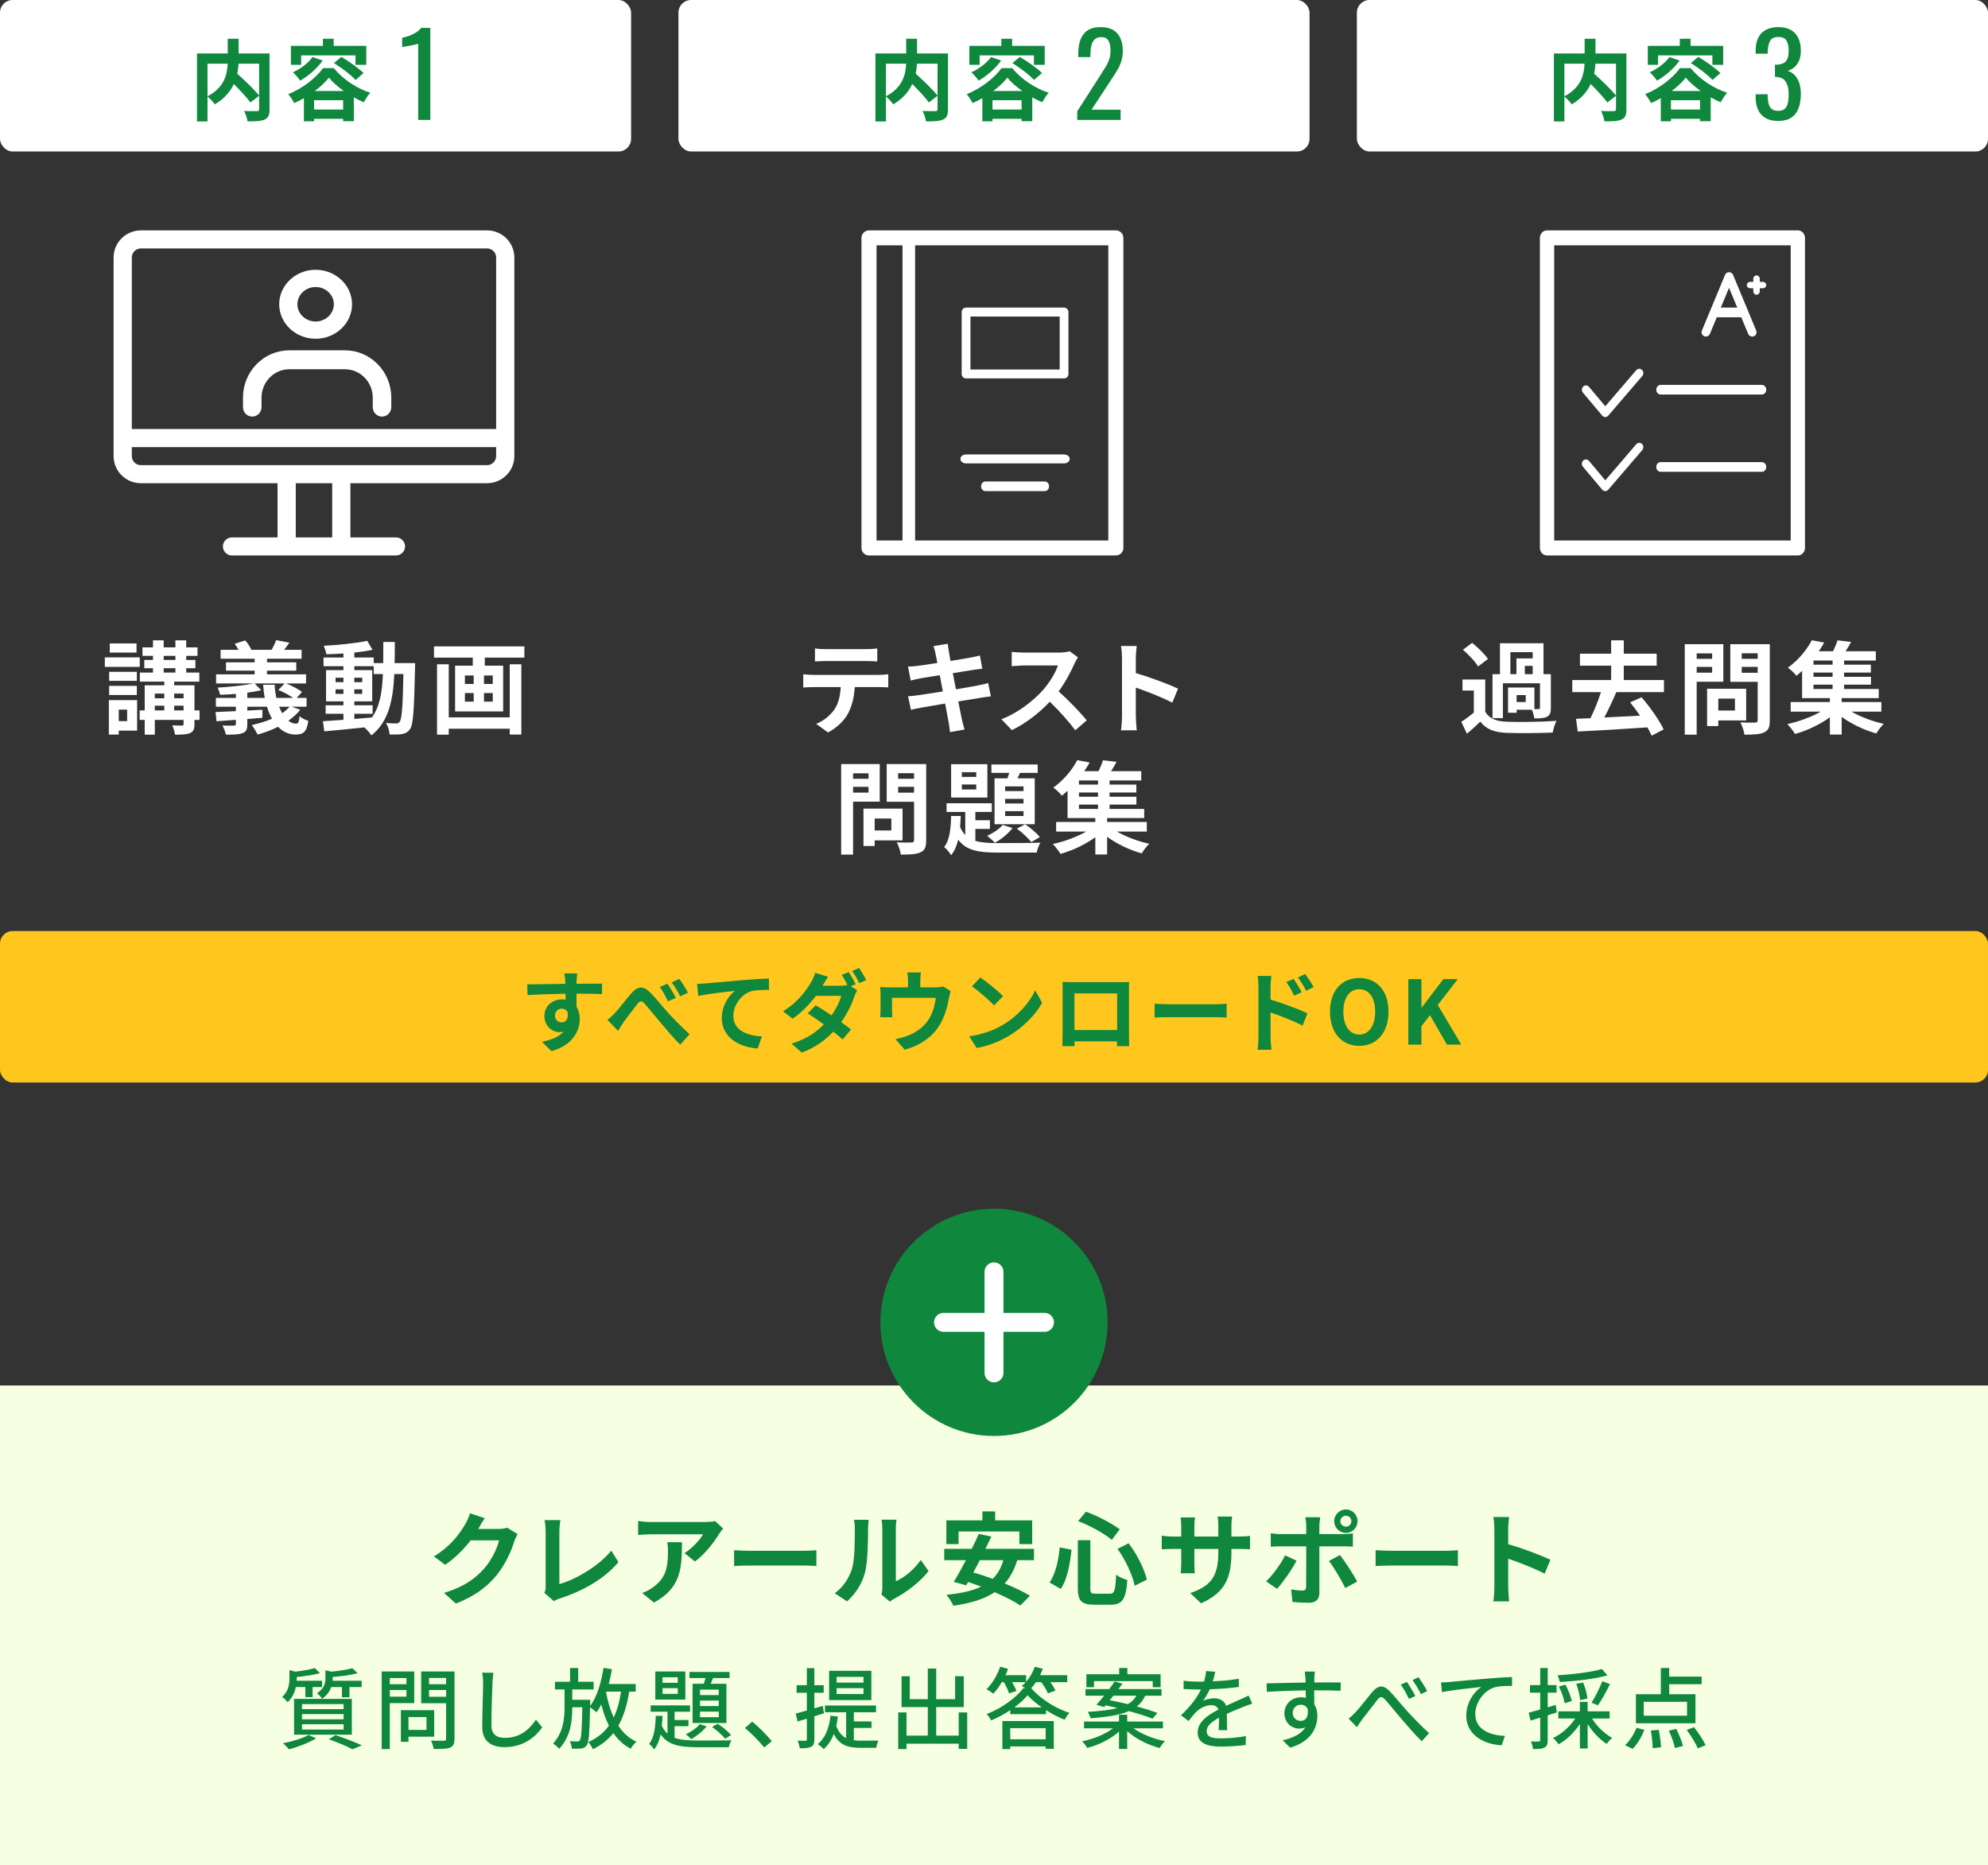 <svg width="630" height="591" viewBox="0 0 630 591" fill="none" xmlns="http://www.w3.org/2000/svg">
<rect x="0" y="0" width="630" height="591" fill="#333333" stroke="none"/>
<rect y="439" width="630" height="152" fill="#F7FFE3"/>
<path d="M153.598 481.04C152.862 482.16 152.03 483.6 151.646 484.304C151.614 484.368 151.582 484.4 151.55 484.464H157.982C158.974 484.464 160.03 484.304 160.766 484.08L164.03 486.096C163.678 486.704 163.23 487.6 162.974 488.4C162.11 491.248 160.286 495.504 157.406 499.088C154.366 502.8 150.494 505.744 144.478 508.112L140.702 504.72C147.262 502.768 150.814 499.984 153.598 496.816C155.774 494.32 157.63 490.48 158.142 488.08H149.15C147.006 490.864 144.222 493.68 141.086 495.824L137.502 493.168C143.102 489.744 145.886 485.616 147.486 482.864C147.966 482.064 148.638 480.592 148.926 479.504L153.598 481.04ZM172.5 504.72C172.884 503.92 172.916 503.376 172.916 502.64V485.296C172.916 484.08 172.756 482.576 172.564 481.648H177.588C177.396 482.896 177.268 484.048 177.268 485.296V501.936C182.484 500.432 189.62 496.336 193.716 491.344L195.988 494.96C191.604 500.208 184.98 504.016 177.428 506.48C176.98 506.64 176.276 506.864 175.54 507.344L172.5 504.72ZM229.161 484.336C228.809 484.752 228.201 485.52 227.913 486C226.409 488.496 223.369 492.528 220.233 494.768L216.905 492.112C219.465 490.544 221.961 487.728 222.793 486.16H206.121C204.777 486.16 203.721 486.256 202.217 486.384V481.936C203.433 482.128 204.777 482.256 206.121 482.256H223.369C224.265 482.256 226.025 482.16 226.633 481.968L229.161 484.336ZM216.105 488.656C216.105 496.592 215.945 503.12 207.241 507.792L203.497 504.752C204.521 504.4 205.673 503.856 206.857 502.992C210.921 500.176 211.689 496.784 211.689 491.536C211.689 490.544 211.625 489.68 211.465 488.656H216.105ZM232.636 491.184C233.788 491.28 236.124 491.376 237.788 491.376H254.972C256.476 491.376 257.884 491.248 258.716 491.184V496.208C257.948 496.176 256.316 496.048 254.972 496.048H237.788C235.964 496.048 233.82 496.112 232.636 496.208V491.184ZM279.348 505.296C279.476 504.688 279.604 503.792 279.604 502.928V484.272C279.604 482.832 279.38 481.616 279.348 481.52H284.116C284.084 481.616 283.892 482.864 283.892 484.304V501.04C286.484 499.92 289.652 497.392 291.796 494.288L294.26 497.808C291.604 501.264 286.996 504.72 283.412 506.544C282.708 506.928 282.324 507.248 282.036 507.504L279.348 505.296ZM264.532 504.816C267.348 502.832 269.076 499.888 269.972 497.168C270.868 494.416 270.9 488.368 270.9 484.496C270.9 483.216 270.804 482.352 270.612 481.552H275.316C275.284 481.712 275.092 483.12 275.092 484.464C275.092 488.24 274.996 494.992 274.132 498.224C273.172 501.84 271.156 504.976 268.436 507.408L264.532 504.816ZM303.774 485.264V489.264H299.902V481.744H311.326V478.896H315.358V481.744H327.102V489.264H323.038V485.264H303.774ZM317.95 494.352H310.494C309.822 495.696 309.118 497.008 308.446 498.256C310.398 498.8 312.478 499.504 314.59 500.272C316.158 498.736 317.278 496.816 317.95 494.352ZM327.678 494.352H322.366C321.438 497.392 320.126 499.792 318.398 501.744C321.502 503.024 324.382 504.368 326.398 505.616L323.358 508.72C321.406 507.408 318.462 505.904 315.23 504.496C311.838 506.768 307.486 508.016 302.11 508.784C301.758 507.888 300.67 506.16 299.934 505.328C304.414 504.88 308.062 504.112 310.942 502.736C309.534 502.224 308.158 501.712 306.814 501.264L306.206 502.32L302.238 501.232C303.39 499.376 304.734 496.944 306.11 494.352H299.23V490.768H307.934C308.766 489.136 309.534 487.504 310.174 486.032L314.174 486.864C313.597 488.112 312.958 489.424 312.286 490.768H327.678V494.352ZM354.141 490.768L357.661 489.008C360.381 492.528 362.653 497.2 363.453 500.528L359.581 502.448C358.941 499.184 356.701 494.288 354.141 490.768ZM335.837 490.288L339.581 491.056C339.101 495.44 338.269 500.336 336.157 503.472L332.605 501.424C334.493 498.672 335.421 494.544 335.837 490.288ZM341.661 481.968L344.125 478.992C347.901 480.336 352.317 482.704 354.845 484.56L352.349 487.92C349.885 485.872 345.437 483.408 341.661 481.968ZM341.565 488.016H345.533V503.216C345.533 504.752 345.757 504.976 347.261 504.976H351.645C353.213 504.976 353.469 503.984 353.693 498.96C354.589 499.664 356.189 500.336 357.245 500.624C356.829 506.576 355.805 508.464 351.965 508.464H346.749C342.685 508.464 341.565 507.216 341.565 503.216V488.016ZM390.243 491.856C390.243 499.792 388.323 504.624 380.611 508.016L377.187 504.784C383.363 502.64 386.083 499.888 386.083 492.016V490.8H378.499V495.152C378.499 496.56 378.595 497.872 378.627 498.512H374.147C374.243 497.872 374.339 496.592 374.339 495.152V490.8H371.619C370.019 490.8 368.867 490.864 368.163 490.928V486.576C368.707 486.672 370.019 486.864 371.619 486.864H374.339V483.696C374.339 482.768 374.243 481.776 374.147 480.816H378.691C378.595 481.424 378.499 482.448 378.499 483.696V486.864H386.083V483.504C386.083 482.224 385.987 481.168 385.891 480.528H390.467C390.371 481.168 390.243 482.224 390.243 483.504V486.864H392.611C394.307 486.864 395.267 486.8 396.131 486.64V490.896C395.427 490.832 394.307 490.8 392.611 490.8H390.243V491.856ZM424.761 482C424.761 482.96 425.561 483.728 426.521 483.728C427.481 483.728 428.249 482.96 428.249 482C428.249 481.04 427.481 480.272 426.521 480.272C425.561 480.272 424.761 481.04 424.761 482ZM422.809 482C422.809 479.952 424.473 478.288 426.521 478.288C428.569 478.288 430.201 479.952 430.201 482C430.201 484.048 428.569 485.712 426.521 485.712C424.473 485.712 422.809 484.048 422.809 482ZM418.393 480.752C418.329 481.2 418.105 482.736 418.105 483.536V486.096H425.561C426.457 486.096 427.865 486 428.729 485.872V490.064C427.705 490 426.457 489.968 425.593 489.968H418.105V504.848C418.105 506.704 417.049 507.856 414.777 507.856C413.049 507.856 411.193 507.76 409.561 507.568L409.177 503.6C410.553 503.856 411.961 503.984 412.729 503.984C413.561 503.984 413.881 503.664 413.913 502.832C413.945 501.648 413.945 491.504 413.945 490V489.968H405.817C404.857 489.968 403.609 490 402.713 490.096V485.84C403.673 485.968 404.793 486.096 405.817 486.096H413.945V483.536C413.945 482.704 413.785 481.296 413.657 480.752H418.393ZM410.873 494.512C409.401 497.36 406.457 501.552 404.697 503.44L401.241 501.072C403.385 499.024 405.945 495.504 407.257 492.816L410.873 494.512ZM424.633 492.72C426.265 494.768 428.825 498.8 430.105 501.136L426.329 503.184C424.953 500.432 422.681 496.56 421.145 494.608L424.633 492.72ZM435.934 491.184C437.086 491.28 439.422 491.376 441.086 491.376H458.27C459.774 491.376 461.182 491.248 462.014 491.184V496.208C461.246 496.176 459.614 496.048 458.27 496.048H441.086C439.262 496.048 437.118 496.112 435.934 496.208V491.184ZM473.567 502.928V484.528C473.567 483.408 473.471 481.808 473.247 480.688H478.239C478.111 481.808 477.951 483.216 477.951 484.528V489.264C482.239 490.512 488.383 492.784 491.327 494.224L489.503 498.64C486.207 496.912 481.407 495.056 477.951 493.872V502.928C477.951 503.856 478.111 506.096 478.239 507.408H473.247C473.439 506.128 473.567 504.208 473.567 502.928Z" fill="#0F873C"/>
<path d="M108.361 534.556H104.973C104.525 535.872 103.629 537.216 102.033 538.28C101.753 537.72 100.969 536.88 100.437 536.516C102.733 535.06 103.125 533.296 103.125 531.756V529.236L105.001 529.684C107.465 529.432 110.069 529.04 111.665 528.592L113.345 530.16C111.161 530.748 108.137 531.168 105.421 531.364V531.868C105.421 532.092 105.421 532.316 105.393 532.568H114.605V534.556H110.741V537.804H108.361V534.556ZM95.705 546.344V548.024H108.893V546.344H95.705ZM95.705 543.124V544.776H108.893V543.124H95.705ZM95.705 539.96V541.556H108.893V539.96H95.705ZM93.185 549.648V538.308H111.497V549.648H93.185ZM96.769 534.556H93.745C93.409 536.208 92.653 537.972 91.141 539.372C90.777 538.84 89.965 538.056 89.405 537.72C91.421 535.9 91.729 533.66 91.729 531.868V529.18L93.549 529.684C95.845 529.404 98.309 529.012 99.765 528.536L101.417 530.132C99.373 530.72 96.573 531.14 94.025 531.364V531.952C94.025 532.148 94.025 532.344 93.997 532.568H102.061V534.556H99.065V537.748H96.769V534.556ZM97.805 549.732L100.185 550.824C97.917 552.196 94.417 553.54 91.617 554.296C91.169 553.792 90.245 552.812 89.657 552.364C92.541 551.804 95.873 550.824 97.805 549.732ZM104.189 551.104L106.317 549.788C109.313 550.796 112.673 552.084 114.689 553.036L111.693 554.268C110.041 553.372 107.101 552.112 104.189 551.104ZM128.801 531.7H123.537V533.66H128.801V531.7ZM123.537 537.608H128.801V535.508H123.537V537.608ZM131.265 539.652H123.537V554.212H120.961V529.628H131.265V539.652ZM135.157 544.076H129.445V548.136H135.157V544.076ZM137.593 550.292H129.445V551.916H127.037V541.892H137.593V550.292ZM135.969 537.636H141.373V535.508H135.969V537.636ZM141.373 531.672H135.969V533.66H141.373V531.672ZM144.033 529.628V550.908C144.033 552.476 143.669 553.288 142.661 553.736C141.625 554.156 139.973 554.184 137.453 554.184C137.369 553.456 136.949 552.252 136.557 551.524C138.321 551.608 140.141 551.58 140.701 551.58C141.233 551.552 141.373 551.384 141.373 550.88V539.68H133.477V529.628H144.033ZM156.377 530.02C156.209 531.056 156.097 532.232 156.069 533.24C155.929 536.348 155.733 542.816 155.733 546.68C155.733 549.648 157.553 550.656 159.989 550.656C164.889 550.656 167.829 547.884 169.845 544.888L171.833 547.324C169.985 549.984 166.205 553.596 159.933 553.596C155.677 553.596 152.821 551.776 152.821 547.128C152.821 543.152 153.101 535.928 153.101 533.24C153.101 532.064 152.989 530.916 152.793 529.992L156.377 530.02ZM192.185 536.012L192.073 536.348C192.633 539.204 193.417 541.864 194.481 544.188C195.601 541.892 196.329 539.176 196.805 536.012H192.185ZM201.453 536.012H199.409C198.709 540.324 197.617 543.88 195.965 546.792C197.421 549.032 199.297 550.768 201.677 551.86C201.089 552.392 200.249 553.4 199.885 554.1C197.617 552.924 195.825 551.244 194.369 549.144C192.717 551.244 190.589 552.924 187.901 554.268C187.677 553.708 186.921 552.504 186.445 551.972C189.273 550.712 191.373 549.004 192.969 546.792C191.961 544.804 191.177 542.536 190.533 540.072C190.085 540.996 189.581 541.836 189.049 542.564C188.629 542.172 187.649 541.416 187.005 540.968C186.809 549.088 186.641 552.084 185.969 552.98C185.493 553.68 184.989 553.904 184.205 554.016C183.533 554.128 182.385 554.128 181.209 554.072C181.153 553.372 180.929 552.364 180.537 551.72C181.573 551.776 182.497 551.804 182.945 551.804C183.337 551.804 183.561 551.72 183.757 551.412C184.205 550.824 184.401 548.22 184.541 540.968H181.349C181.349 545.532 180.817 550.236 177.205 554.128C176.757 553.596 175.917 552.868 175.273 552.448C178.493 548.892 178.913 544.664 178.913 540.912V535.312H175.861V532.876H180.649V528.536H183.225V532.876H188.125V535.312H181.349V538.588H187.061C187.061 538.588 187.061 539.372 187.033 539.708L187.005 540.576C189.189 537.664 190.533 533.156 191.261 528.48L193.921 528.9C193.641 530.524 193.305 532.092 192.913 533.604H201.453V536.012ZM227.773 537.104V535.368H221.837V537.104H227.773ZM227.773 540.576V538.84H221.837V540.576H227.773ZM227.773 544.104V542.34H221.837V544.104H227.773ZM219.485 533.52H223.041C223.237 532.932 223.405 532.316 223.573 531.7H218.505V529.768H231.217V531.7H225.981C225.729 532.316 225.477 532.96 225.225 533.52H230.209V545.952H219.485V533.52ZM225.645 547.184L227.465 546.204C229.005 547.184 230.769 548.696 231.693 549.76L229.817 550.936C228.921 549.816 227.129 548.22 225.645 547.184ZM221.781 546.316L223.937 546.988C222.733 548.528 220.773 550.124 219.037 551.076C218.645 550.656 217.833 549.844 217.329 549.508C219.037 548.724 220.773 547.548 221.781 546.316ZM214.781 533.212V531.448H209.965V533.212H214.781ZM214.781 536.712V534.92H209.965V536.712H214.781ZM217.189 529.628V538.532H207.669V529.628H217.189ZM213.773 546.96V550.628C215.733 551.356 218.225 551.496 221.221 551.496C222.761 551.496 229.929 551.496 231.833 551.44C231.497 551.972 231.077 552.952 230.965 553.624H221.221C215.537 553.624 211.729 553.008 209.349 549.564C208.957 551.44 208.313 553.092 207.277 554.324C206.969 553.792 206.241 552.952 205.709 552.56C207.333 550.6 207.725 547.072 207.809 543.684H209.937C209.909 544.748 209.853 545.784 209.741 546.82C210.217 547.856 210.805 548.668 211.533 549.312V542.368H206.185V540.38H218.673V542.368H213.773V545H218.169V546.96H213.773ZM242.199 553.708C240.435 551.552 238.055 549.172 236.095 547.52L238.391 545.504C240.379 547.128 242.983 549.76 244.579 551.692L242.199 553.708ZM273.637 533.156V531.336H265.125V533.156H273.637ZM273.637 536.768V534.92H265.125V536.768H273.637ZM276.129 529.404V538.7H262.745V529.404H276.129ZM261.121 542.872L258.069 543.824V551.076C258.069 552.364 257.817 553.064 257.089 553.456C256.333 553.876 255.213 553.96 253.449 553.96C253.393 553.344 253.085 552.224 252.749 551.552C253.869 551.58 254.905 551.58 255.213 551.58C255.549 551.58 255.689 551.468 255.689 551.076V544.58L252.749 545.476L252.161 542.956C253.141 542.704 254.373 542.368 255.689 542.004V536.376H252.441V533.968H255.689V528.564H258.069V533.968H261.037V536.376H258.069V541.304L260.757 540.52L261.121 542.872ZM270.585 547.52V551.412C271.341 551.524 272.125 551.552 272.937 551.552C273.721 551.552 277.333 551.552 278.397 551.524C278.089 552.084 277.753 553.176 277.669 553.82H272.853C268.961 553.82 266.049 553.12 264.229 549.424C263.473 551.384 262.437 552.98 261.065 554.212C260.673 553.792 259.693 552.98 259.133 552.644C261.541 550.712 262.745 547.576 263.193 543.628L265.545 543.908C265.405 544.944 265.237 545.924 265.013 546.848C265.741 548.864 266.805 550.068 268.149 550.712V542.536H261.429V540.408H277.613V542.536H270.585V545.448H276.185V547.52H270.585ZM303.821 542.592H306.509V554.156H303.821V552.504H287.273V554.212H284.641V542.592H287.273V549.956H294.021V540.912H285.705V531.14H288.309V538.392H294.021V528.704H296.681V538.392H302.673V531.112H305.417V540.912H296.681V549.956H303.821V542.592ZM331.373 547.576H320.145V551.104H331.373V547.576ZM317.653 554.212V545.336H333.949V554.128H331.373V553.372H320.145V554.212H317.653ZM321.433 540.996H330.169C328.405 539.792 326.809 538.476 325.661 537.16C324.597 538.42 323.141 539.736 321.433 540.996ZM330.001 533.016H328.293C327.817 533.716 327.341 534.36 326.809 534.92C329.861 538.448 334.593 541.332 338.905 542.732C338.345 543.32 337.757 544.216 337.365 544.916C335.461 544.16 333.417 543.096 331.485 541.864V543.152H320.145V541.892C318.269 543.124 316.197 544.244 314.097 545.14C313.817 544.524 313.173 543.628 312.697 543.096C317.485 541.276 322.021 537.916 324.289 534.92H324.961C324.541 534.64 324.121 534.388 323.813 534.22C324.261 533.856 324.681 533.464 325.073 533.016H320.733C321.321 533.996 321.825 535.004 322.105 535.788L319.753 536.572C319.501 535.62 318.829 534.192 318.129 533.016H317.457C316.645 534.416 315.721 535.676 314.797 536.656C314.293 536.264 313.229 535.564 312.641 535.228C314.433 533.52 316.029 530.804 316.953 528.116L319.473 528.788C319.221 529.46 318.941 530.132 318.633 530.804H325.185V532.876C326.361 531.532 327.341 529.852 327.929 528.116L330.477 528.76C330.225 529.46 329.917 530.132 329.609 530.804H338.205V533.016H332.885C333.557 533.94 334.173 534.948 334.481 535.676L332.073 536.544C331.709 535.592 330.869 534.192 330.001 533.016ZM346.689 532.68V534.612H344.281V530.496H354.669V528.508H357.273V530.496H367.801V534.612H365.309V532.68H346.689ZM360.129 537.3H352.821C352.457 537.776 352.065 538.252 351.701 538.728C353.493 539.064 355.453 539.484 357.413 539.96C358.701 539.26 359.513 538.364 360.129 537.3ZM349.909 540.912L347.473 540.156C348.201 539.372 349.013 538.364 349.881 537.3H344.001V535.2H351.505C352.121 534.36 352.737 533.548 353.269 532.792L355.705 533.492C355.313 534.052 354.893 534.612 354.445 535.2H368.081V537.3H362.929C362.313 538.644 361.473 539.764 360.269 540.716C362.789 541.388 365.085 542.116 366.793 542.76L365.225 544.58C363.433 543.824 360.717 542.984 357.777 542.172C355.061 543.348 351.197 544.048 345.569 544.44C345.485 543.88 345.037 542.928 344.729 542.424C348.845 542.172 351.869 541.78 354.137 541.22C352.849 540.884 351.589 540.604 350.385 540.352L349.909 540.912ZM368.529 547.632H359.233C361.753 549.48 365.589 550.992 369.173 551.692C368.641 552.224 367.885 553.204 367.521 553.876C363.853 552.924 359.877 550.964 357.217 548.528V554.184H354.613V548.668C352.009 551.02 348.173 552.924 344.533 553.848C344.197 553.232 343.469 552.28 342.937 551.748C346.465 551.048 350.273 549.508 352.709 547.632H343.525V545.476H354.613V543.32H357.217V545.476H368.529V547.632ZM385.113 529.712C384.945 530.496 384.721 531.532 384.357 532.736C387.101 532.624 390.041 532.372 392.589 531.924V534.528C389.845 534.92 386.401 535.172 383.377 535.256C382.761 536.572 382.005 537.888 381.221 538.952C382.145 538.42 383.713 538.112 384.805 538.112C386.569 538.112 388.025 538.924 388.557 540.492C390.293 539.68 391.721 539.092 393.037 538.476C393.989 538.056 394.801 537.692 395.697 537.244L396.845 539.82C396.033 540.072 394.829 540.52 393.989 540.856C392.561 541.416 390.741 542.144 388.781 543.04C388.809 544.636 388.837 546.876 388.865 548.22H386.205C386.261 547.24 386.289 545.644 386.317 544.272C383.909 545.588 382.397 546.876 382.397 548.528C382.397 550.432 384.217 550.824 387.045 550.824C389.313 550.824 392.365 550.544 394.829 550.096L394.745 552.924C392.729 553.176 389.481 553.428 386.961 553.428C382.789 553.428 379.541 552.448 379.541 548.976C379.541 545.532 382.901 543.348 386.149 541.696C385.785 540.716 384.889 540.296 383.853 540.296C382.145 540.296 380.381 541.192 379.205 542.312C378.393 543.096 377.581 544.132 376.657 545.308L374.249 543.516C377.525 540.436 379.429 537.72 380.577 535.34C380.297 535.34 380.017 535.34 379.765 535.34C378.589 535.34 376.657 535.284 375.089 535.172V532.54C376.573 532.764 378.561 532.848 379.905 532.848C380.437 532.848 380.997 532.848 381.557 532.82C381.921 531.672 382.145 530.496 382.201 529.488L385.113 529.712ZM416.693 529.656C416.609 530.02 416.525 531.308 416.525 531.7C416.497 532.036 416.497 532.54 416.497 533.1H424.897L424.841 535.732C423.189 535.648 420.529 535.592 416.469 535.592C416.497 537.104 416.497 538.728 416.497 539.988C417.141 540.996 417.477 542.284 417.477 543.712C417.477 547.436 415.489 551.832 408.853 553.764L406.473 551.412C409.777 550.684 412.353 549.452 413.697 547.296C413.137 547.576 412.465 547.716 411.737 547.716C409.469 547.716 407.033 546.036 407.033 542.844C407.033 539.904 409.413 537.804 412.241 537.804C412.801 537.804 413.333 537.86 413.809 538C413.809 537.272 413.781 536.432 413.781 535.62C409.525 535.676 404.933 535.844 401.461 536.068L401.377 533.38C404.541 533.324 409.749 533.184 413.753 533.128C413.725 532.512 413.725 532.036 413.697 531.7C413.613 530.804 413.529 529.936 413.473 529.656H416.693ZM409.665 542.788C409.665 544.328 410.869 545.28 412.213 545.28C413.669 545.28 414.761 544.132 414.397 541.5C413.949 540.576 413.137 540.156 412.213 540.156C410.925 540.156 409.665 541.108 409.665 542.788ZM427.371 544.552C428.155 543.964 428.771 543.376 429.555 542.536C430.955 541.108 433.223 538.056 434.931 536.068C436.695 534.024 438.291 533.772 440.223 535.704C442.015 537.496 444.199 540.296 445.935 542.172C447.671 544.076 450.275 546.82 452.879 549.144L450.555 551.72C448.483 549.76 446.075 546.904 444.199 544.748C442.435 542.704 440.307 540.016 438.991 538.588C437.899 537.356 437.339 537.524 436.443 538.672C435.211 540.184 433.055 543.124 431.711 544.776C431.095 545.616 430.451 546.596 430.003 547.268L427.371 544.552ZM445.879 532.932C446.607 534.024 447.867 536.096 448.539 537.412L446.495 538.308C445.739 536.712 444.871 535.116 443.891 533.772L445.879 532.932ZM449.547 531.448C450.303 532.512 451.619 534.556 452.291 535.844L450.303 536.796C449.491 535.2 448.595 533.66 447.615 532.344L449.547 531.448ZM456.653 533.1C457.745 533.072 458.725 533.016 459.257 532.96C461.301 532.764 466.285 532.288 471.437 531.868C474.433 531.616 477.233 531.448 479.165 531.364V534.192C477.625 534.192 475.189 534.22 473.733 534.612C470.009 535.732 467.517 539.708 467.517 543.04C467.517 548.136 472.277 549.844 476.925 550.04L475.889 553.008C470.401 552.756 464.661 549.816 464.661 543.628C464.661 539.428 467.153 536.012 469.421 534.528C466.593 534.836 460.069 535.508 456.961 536.18L456.653 533.1ZM507.667 528.844L509.403 530.86C505.371 532.008 499.351 532.68 494.283 532.96C494.199 532.344 493.891 531.42 493.611 530.832C498.539 530.524 504.335 529.824 507.667 528.844ZM506.379 540.352L504.363 539.512C505.511 537.72 506.967 534.808 507.779 532.708L510.215 533.604C509.067 535.956 507.583 538.644 506.379 540.352ZM503.047 538.196L500.723 538.7C500.667 537.384 500.163 535.2 499.519 533.52L501.703 533.128C502.375 534.752 502.963 536.852 503.047 538.196ZM498.091 538.98L495.851 539.68C495.627 538.28 494.871 536.04 494.003 534.388L496.075 533.8C496.971 535.424 497.839 537.58 498.091 538.98ZM493.023 540.212L493.359 542.592C492.407 542.9 491.427 543.208 490.475 543.516V551.328C490.475 552.616 490.223 553.316 489.467 553.736C488.711 554.128 487.619 554.212 485.827 554.212C485.771 553.596 485.463 552.476 485.127 551.804C486.247 551.832 487.283 551.832 487.591 551.804C487.955 551.804 488.095 551.72 488.095 551.328V544.244C487.003 544.58 485.967 544.888 485.043 545.196L484.455 542.676C485.463 542.424 486.723 542.06 488.095 541.668V536.348H484.847V533.94H488.095V528.536H490.475V533.94H493.275V536.348H490.475V540.968L493.023 540.212ZM510.103 544.524H504.531C506.043 547.016 508.507 549.368 510.887 550.656C510.355 551.104 509.571 552 509.179 552.588C506.995 551.216 504.755 548.864 503.131 546.288V554.016H500.667V546.232C498.903 548.948 496.439 551.328 493.919 552.7C493.499 552.084 492.743 551.16 492.155 550.712C494.871 549.452 497.559 547.072 499.183 544.524H493.835V542.256H500.667V539.26H503.131V542.256H510.103V544.524ZM534.631 543.628V539.232H520.911V543.628H534.631ZM537.291 536.824V546.036H518.419V536.824H526.315V528.508H528.975V531.252H539.251V533.66H528.975V536.824H537.291ZM517.383 554.128L514.975 552.98C516.403 551.748 517.775 549.508 518.643 547.464L521.107 548.108C520.267 550.292 518.895 552.672 517.383 554.128ZM523.151 548.332L525.643 548.108C526.035 549.9 526.343 552.224 526.371 553.624L523.739 553.96C523.739 552.532 523.487 550.18 523.151 548.332ZM528.863 548.36L531.215 547.828C532.083 549.508 532.979 551.804 533.343 553.232L530.795 553.876C530.515 552.448 529.675 550.124 528.863 548.36ZM534.519 548.136L536.843 547.268C538.215 549.032 539.811 551.412 540.511 552.98L538.019 553.988C537.403 552.42 535.863 549.956 534.519 548.136Z" fill="#0F873C"/>
<circle cx="315" cy="419" r="36" fill="#0F873C"/>
<path d="M299 419H331" stroke="white" stroke-width="6" stroke-linecap="round"/>
<path d="M315 403L315 435" stroke="white" stroke-width="6" stroke-linecap="round"/>
<rect y="295" width="630" height="48" rx="4" fill="#FFC61E"/>
<path d="M182.91 308.432C182.854 308.88 182.742 310.392 182.714 310.84C182.714 311.064 182.714 311.372 182.686 311.708C185.514 311.708 189.35 311.652 190.806 311.68L190.778 314.984C189.098 314.9 186.494 314.844 182.686 314.844C182.686 316.272 182.714 317.812 182.714 319.044C183.386 320.108 183.722 321.424 183.722 322.88C183.722 326.52 181.594 331.168 174.762 333.072L171.766 330.104C174.594 329.516 177.058 328.592 178.598 326.912C178.206 326.996 177.786 327.052 177.338 327.052C175.182 327.052 172.522 325.316 172.522 321.9C172.522 318.736 175.07 316.664 178.122 316.664C178.514 316.664 178.878 316.692 179.242 316.748C179.242 316.132 179.242 315.488 179.214 314.872C174.986 314.928 170.618 315.096 167.174 315.292L167.09 311.904C170.282 311.904 175.378 311.792 179.186 311.736C179.158 311.372 179.158 311.092 179.13 310.868C179.046 309.72 178.934 308.768 178.85 308.432H182.91ZM175.882 321.844C175.882 323.132 176.918 323.944 178.038 323.944C179.214 323.944 180.25 323.048 179.858 320.584C179.466 319.94 178.794 319.604 178.038 319.604C176.946 319.604 175.882 320.36 175.882 321.844ZM192.507 323.16C193.347 322.488 194.019 321.872 194.859 320.976C196.175 319.632 198.303 316.748 200.067 314.732C201.999 312.492 203.819 312.296 205.863 314.312C207.795 316.16 210.007 319.044 211.659 320.836C213.451 322.796 215.859 325.288 218.519 327.696L215.579 331C213.563 329.096 211.239 326.296 209.475 324.196C207.739 322.152 205.639 319.52 204.295 318.036C203.343 316.944 202.783 317.084 201.971 318.12C200.851 319.52 198.835 322.264 197.631 323.86C196.987 324.784 196.343 325.876 195.867 326.632L192.507 323.16ZM211.519 311.708C212.331 312.884 213.535 314.9 214.179 316.188L211.659 317.28C210.847 315.516 210.119 314.172 209.083 312.716L211.519 311.708ZM215.271 310.168C216.111 311.288 217.371 313.276 218.015 314.536L215.579 315.712C214.655 313.948 213.899 312.688 212.863 311.288L215.271 310.168ZM220.914 311.736C222.034 311.708 223.126 311.652 223.686 311.596C226.01 311.4 230.63 310.98 235.754 310.532C238.638 310.308 241.718 310.112 243.678 310.056L243.706 313.64C242.194 313.668 239.786 313.668 238.302 314.004C234.914 314.9 232.394 318.54 232.394 321.872C232.394 326.464 236.706 328.144 241.438 328.396L240.122 332.232C234.27 331.84 228.726 328.676 228.726 322.628C228.726 318.596 230.994 315.404 232.87 313.976C230.238 314.256 224.526 314.872 221.278 315.572L220.914 311.736ZM268.955 308.012C269.655 309.02 270.663 310.812 271.167 311.848L269.599 312.52L271.643 313.78C271.335 314.34 270.971 315.096 270.719 315.796C269.991 318.064 268.591 321.06 266.575 323.86C267.779 324.728 268.871 325.54 269.711 326.212L267.023 329.376C266.267 328.676 265.231 327.808 264.083 326.884C261.619 329.488 258.455 331.868 254.087 333.52L250.839 330.692C255.683 329.208 258.791 326.94 261.087 324.588C259.267 323.272 257.419 322.012 255.991 321.088L258.483 318.54C259.967 319.38 261.731 320.528 263.523 321.732C264.951 319.688 266.155 317.28 266.575 315.544H258.567C256.607 318.148 254.003 320.836 251.175 322.796L248.151 320.444C253.051 317.42 255.655 313.584 257.083 311.148C257.503 310.476 258.091 309.188 258.343 308.236L262.403 309.496C261.731 310.476 261.003 311.736 260.667 312.352H266.379C267.135 312.352 267.947 312.268 268.563 312.1C268.031 311.036 267.359 309.804 266.743 308.908L268.955 308.012ZM272.259 306.724C272.987 307.788 274.023 309.552 274.527 310.532L272.315 311.512C271.727 310.336 270.831 308.712 270.047 307.648L272.259 306.724ZM291.84 308.124C291.7 309.328 291.644 309.916 291.644 310.7V312.856H296.516C297.692 312.856 298.364 312.716 298.84 312.548L301.276 314.032C301.052 314.648 300.828 315.712 300.716 316.272C300.24 318.96 299.484 321.648 298.112 324.196C295.872 328.34 291.672 331.308 286.688 332.596L283.776 329.236C285.036 329.012 286.576 328.592 287.724 328.144C290.048 327.276 292.512 325.624 294.08 323.356C295.508 321.312 296.236 318.652 296.572 316.16H282.684V320.248C282.684 320.892 282.712 321.76 282.768 322.32H278.904C278.988 321.62 279.044 320.724 279.044 319.968V315.124C279.044 314.508 279.016 313.388 278.904 312.716C279.856 312.828 280.696 312.856 281.76 312.856H287.752V310.7C287.752 309.916 287.724 309.328 287.528 308.124H291.84ZM310.652 309.72C312.612 311.036 316.252 313.948 317.876 315.656L315.02 318.568C313.564 317 310.064 313.948 308.02 312.52L310.652 309.72ZM307.152 328.368C311.52 327.752 315.16 326.324 317.876 324.7C322.664 321.872 326.304 317.588 328.068 313.808L330.252 317.756C328.124 321.536 324.4 325.4 319.892 328.116C317.064 329.824 313.452 331.392 309.504 332.064L307.152 328.368ZM336.688 311.148C337.836 311.176 338.9 311.204 339.656 311.204H355.056C355.756 311.204 356.82 311.204 357.828 311.148C357.772 311.988 357.772 313.024 357.772 313.864V327.584C357.772 328.676 357.828 331.364 357.828 331.476H353.964C353.964 331.42 353.992 330.776 353.992 329.964H340.496C340.524 330.748 340.524 331.392 340.524 331.476H336.66C336.66 331.336 336.744 328.9 336.744 327.556V313.864C336.744 313.08 336.744 311.932 336.688 311.148ZM340.496 314.76V326.38H354.02V314.76H340.496ZM365.894 318.036C366.902 318.12 368.946 318.204 370.402 318.204H385.438C386.754 318.204 387.986 318.092 388.714 318.036V322.432C388.042 322.404 386.614 322.292 385.438 322.292H370.402C368.806 322.292 366.93 322.348 365.894 322.432V318.036ZM409.974 310.168C410.758 311.344 411.878 313.136 412.522 314.396L410.086 315.488C409.274 313.724 408.658 312.604 407.622 311.148L409.974 310.168ZM413.642 308.628C414.454 309.748 415.63 311.512 416.274 312.772L413.922 313.92C413.026 312.156 412.354 311.12 411.318 309.72L413.642 308.628ZM398.802 328.732V312.632C398.802 311.624 398.718 310.252 398.522 309.244H402.89C402.778 310.224 402.638 311.456 402.638 312.632V316.72C406.362 317.84 411.766 319.828 414.342 321.088L412.774 324.98C409.862 323.44 405.662 321.816 402.638 320.808V328.732C402.638 329.516 402.778 331.476 402.918 332.624H398.522C398.69 331.532 398.802 329.824 398.802 328.732ZM430.75 331.392C425.262 331.392 421.482 327.276 421.482 320.556C421.482 313.808 425.262 309.888 430.75 309.888C436.238 309.888 440.018 313.836 440.018 320.556C440.018 327.276 436.238 331.392 430.75 331.392ZM430.75 327.808C433.83 327.808 435.79 324.98 435.79 320.556C435.79 316.104 433.83 313.444 430.75 313.444C427.67 313.444 425.71 316.104 425.71 320.556C425.71 324.98 427.67 327.808 430.75 327.808ZM446.305 331V310.252H450.449V319.268H450.533L457.393 310.252H461.957L455.629 318.428L463.077 331H458.541L453.165 321.676L450.449 325.176V331H446.305Z" fill="#0F873C"/>
<path d="M490.261 175.5H569.739C570.749 175.5 571.5 174.622 571.5 173.629V75.371C571.5 74.378 570.749 73.5 569.739 73.5H490.261C489.251 73.5 488.5 74.378 488.5 75.371V173.629C488.5 174.622 489.251 175.5 490.261 175.5ZM567.977 77.241V171.759H492.023V77.241H567.977Z" fill="white" stroke="white"/>
<path d="M558.329 125.01H526.271C525.5 125.01 524.875 124.324 524.875 123.48C524.875 122.635 525.5 121.949 526.271 121.949H558.329C559.1 121.949 559.725 122.635 559.725 123.48C559.725 124.324 559.1 125.01 558.329 125.01Z" fill="white"/>
<path d="M558.373 149.494H526.227C525.481 149.494 524.875 148.809 524.875 147.964C524.875 147.119 525.481 146.434 526.227 146.434H558.373C559.119 146.434 559.725 147.119 559.725 147.964C559.725 148.809 559.119 149.494 558.373 149.494Z" fill="white"/>
<path d="M508.712 132.151H508.705C508.341 132.151 507.992 131.983 507.749 131.692L501.625 124.404C501.15 123.838 501.197 122.97 501.726 122.465C502.258 121.959 503.074 122.009 503.549 122.572L508.72 128.725L518.529 117.295C519.009 116.734 519.825 116.696 520.352 117.207C520.878 117.718 520.914 118.586 520.434 119.146L509.663 131.7C509.417 131.986 509.071 132.148 508.71 132.148L508.712 132.151Z" fill="white"/>
<path d="M508.712 155.616H508.705C508.341 155.616 507.992 155.448 507.749 155.157L501.625 147.869C501.15 147.303 501.197 146.435 501.726 145.93C502.258 145.424 503.074 145.473 503.549 146.037L508.72 152.19L518.529 140.76C519.009 140.199 519.825 140.161 520.352 140.672C520.878 141.183 520.914 142.051 520.434 142.611L509.663 155.165C509.417 155.451 509.071 155.613 508.71 155.613L508.712 155.616Z" fill="white"/>
<path d="M555.275 106.646C554.736 106.646 554.225 106.328 554.006 105.8L547.936 91.191L541.867 105.8C541.576 106.498 540.774 106.83 540.074 106.539C539.373 106.249 539.041 105.449 539.332 104.75L546.67 87.089C546.882 86.576 547.384 86.242 547.939 86.242C548.494 86.242 548.994 86.576 549.208 87.089L556.546 104.75C556.837 105.449 556.505 106.252 555.805 106.539C555.632 106.611 555.453 106.643 555.28 106.643L555.275 106.646Z" fill="white"/>
<path d="M552.548 100.525H544.358C543.789 100.525 543.328 99.84 543.328 98.995C543.328 98.15 543.789 97.465 544.358 97.465H552.548C553.117 97.465 553.578 98.15 553.578 98.995C553.578 99.84 553.117 100.525 552.548 100.525Z" fill="white"/>
<path d="M556.65 93.383C556.084 93.383 555.625 92.895 555.625 92.294V88.35C555.625 87.749 556.084 87.262 556.65 87.262C557.216 87.262 557.675 87.749 557.675 88.35V92.294C557.675 92.895 557.216 93.383 556.65 93.383Z" fill="white"/>
<path d="M558.635 91.345H554.672C554.068 91.345 553.578 90.888 553.578 90.325C553.578 89.762 554.068 89.305 554.672 89.305H558.635C559.238 89.305 559.728 89.762 559.728 90.325C559.728 90.888 559.238 91.345 558.635 91.345Z" fill="white"/>
<path d="M478.64 206.64V213.616H480.56V208.624H485.712V206.64H478.64ZM485.712 213.616V210.992H483.216V213.616H485.712ZM483.504 222.448V220.24H480.624V222.448H483.504ZM476.272 216.496V227.536H472.976V213.616H475.344V203.824H489.136V213.616H491.472V224.304C491.472 225.776 491.216 226.608 490.224 227.12C489.264 227.6 487.984 227.632 486.224 227.632C486.128 226.8 485.808 225.68 485.456 224.88H480.624V225.84H477.904V217.84H486.256V224.688C486.864 224.688 487.376 224.688 487.568 224.688C487.92 224.688 488.016 224.592 488.016 224.272V216.496H476.272ZM471.536 208.784L468.4 211.184C467.504 209.616 465.392 207.408 463.6 205.872L466.512 203.696C468.304 205.136 470.512 207.248 471.536 208.784ZM470.672 215.312V225.52C471.92 227.664 474.16 228.56 477.424 228.688C481.264 228.848 488.816 228.752 493.232 228.4C492.784 229.296 492.24 231.056 492.048 232.112C488.08 232.304 481.296 232.368 477.392 232.208C473.584 232.048 471.024 231.12 469.104 228.656C467.824 229.904 466.512 231.12 464.88 232.496L463.088 228.72C464.336 227.92 465.776 226.864 467.056 225.776V218.8H463.472V215.312H470.672ZM527.312 219.312H512.208C511.056 222.032 509.68 224.944 508.4 227.344C511.984 227.184 515.888 226.96 519.728 226.768C518.704 225.264 517.616 223.824 516.592 222.544L520.208 220.944C522.96 224.08 525.84 228.24 527.216 231.12L523.408 233.104C523.088 232.336 522.608 231.44 522.064 230.48C514.128 231.024 505.776 231.504 499.984 231.792L499.44 227.76L504.016 227.568C505.232 225.136 506.48 222.032 507.344 219.312H498.256V215.472H510.576V210.928H500.688V207.12H510.576V202.896H514.576V207.12H525.008V210.928H514.576V215.472H527.312V219.312ZM542.576 207.024H537.68V208.752H542.576V207.024ZM537.68 213.136H542.576V211.312H537.68V213.136ZM546.128 216.016H537.68V232.784H533.904V204.112H546.128V216.016ZM549.808 221.36H544.528V225.136H549.808V221.36ZM553.36 228.272H544.528V230.064H540.976V218.224H553.36V228.272ZM551.952 213.168H557.008V211.312H551.952V213.168ZM557.008 206.992H551.952V208.752H557.008V206.992ZM560.848 204.112V228.24C560.848 230.352 560.432 231.44 559.088 232.048C557.776 232.688 555.76 232.784 552.816 232.784C552.688 231.696 552.08 229.904 551.536 228.88C553.392 229.008 555.568 228.976 556.176 228.944C556.784 228.944 557.008 228.752 557.008 228.176V216.048H548.336V204.112H560.848ZM574.704 216.944V218.32H580.752V216.944H574.704ZM580.752 210.608V209.296H574.704V210.608H580.752ZM580.752 214.448V213.104H574.704V214.448H580.752ZM596.208 225.488H586.736C589.616 227.152 593.456 228.592 596.976 229.36C596.176 230.096 595.12 231.504 594.608 232.4C590.864 231.376 586.8 229.456 583.632 227.152V232.752H579.888V227.28C576.72 229.584 572.592 231.536 568.848 232.56C568.272 231.632 567.216 230.224 566.416 229.424C570.064 228.656 574.032 227.184 577.008 225.488H567.472V222.448H579.888V221.2H571.088V212.56C570.512 213.104 569.904 213.616 569.264 214.128C568.656 213.264 567.408 212.112 566.576 211.568C570.128 209.008 572.72 205.648 574.16 202.864L578.096 203.6C577.584 204.528 577.008 205.424 576.368 206.352H580.912C581.456 205.2 582 203.92 582.32 202.896L586.608 203.408C586.064 204.432 585.456 205.456 584.88 206.352H594.448V209.296H584.4V210.608H592.88V213.104H584.4V214.448H592.912V216.944H584.4V218.32H595.376V221.2H583.632V222.448H596.208V225.488Z" fill="white"/>
<rect x="430" width="200" height="48" rx="4" fill="white"/>
<path d="M512.112 20.18H505.588C505.532 21.216 505.42 22.252 505.196 23.344C507.576 25.5 510.572 28.356 512.112 30.288V20.18ZM495.76 20.18V30.512C501.052 27.768 502.004 23.624 502.144 20.18H495.76ZM515.416 16.932V34.628C515.416 36.42 515.052 37.344 513.876 37.876C512.728 38.408 510.936 38.464 508.444 38.464C508.332 37.512 507.828 36.028 507.352 35.16C509.004 35.244 510.88 35.216 511.412 35.216C511.944 35.188 512.112 35.048 512.112 34.544V30.344L509.368 32.472C508.248 30.932 506.148 28.664 504.104 26.62C503.012 28.972 501.136 31.268 498.084 33.06C497.608 32.388 496.572 31.212 495.76 30.596V38.492H492.428V16.932H502.172V12.284H505.616V16.932H515.416ZM525.44 17.548V20.544H522.192V14.524H532.328V12.284H535.744V14.524H546.076V20.544H542.66V17.548H525.44ZM535.828 19.984L538.18 18.024C540.532 19.424 543.668 21.58 545.208 23.148L542.688 25.332C541.26 23.764 538.264 21.496 535.828 19.984ZM529.052 18.08L532.272 19.172C530.508 21.692 527.708 24.072 525.132 25.556C524.656 24.856 523.508 23.512 522.836 22.896C525.244 21.804 527.652 20.012 529.052 18.08ZM529.752 28.832H538.964C537.06 27.488 535.38 26.032 534.232 24.604C533.168 25.976 531.6 27.46 529.752 28.832ZM529.528 34.712H538.74V31.744H529.528V34.712ZM532.384 21.58H535.772C538.74 25.192 543.052 27.992 547.336 29.392C546.58 30.232 545.824 31.464 545.264 32.416C544.256 31.968 543.192 31.436 542.128 30.848V38.408H538.74V37.652H529.528V38.436H526.308V31.1C525.3 31.688 524.264 32.22 523.228 32.668C522.808 31.856 521.996 30.568 521.352 29.84C525.916 28.048 530.284 24.548 532.384 21.58Z" fill="#0F873C"/>
<path d="M563.49 38.324C561.906 38.324 560.586 38.024 559.53 37.424C558.474 36.824 557.682 35.96 557.154 34.832C556.626 33.704 556.362 32.372 556.362 30.836V29.864H560.178C560.178 29.96 560.178 30.068 560.178 30.188C560.178 30.284 560.178 30.392 560.178 30.512C560.202 31.376 560.298 32.156 560.466 32.852C560.658 33.548 560.982 34.1 561.438 34.508C561.918 34.916 562.602 35.12 563.49 35.12C564.426 35.12 565.134 34.904 565.614 34.472C566.094 34.016 566.418 33.38 566.586 32.564C566.754 31.748 566.838 30.812 566.838 29.756C566.838 28.22 566.55 26.972 565.974 26.012C565.422 25.028 564.438 24.488 563.022 24.392C562.95 24.368 562.854 24.356 562.734 24.356C562.638 24.356 562.554 24.356 562.482 24.356V20.504C562.554 20.504 562.638 20.504 562.734 20.504C562.83 20.504 562.914 20.504 562.986 20.504C564.354 20.456 565.338 20.096 565.938 19.424C566.538 18.752 566.838 17.636 566.838 16.076C566.838 14.756 566.61 13.7 566.154 12.908C565.722 12.116 564.846 11.72 563.526 11.72C562.206 11.72 561.33 12.164 560.898 13.052C560.466 13.916 560.226 15.032 560.178 16.4C560.178 16.496 560.178 16.604 560.178 16.724C560.178 16.82 560.178 16.916 560.178 17.012H556.362V16.04C556.362 14.48 556.626 13.148 557.154 12.044C557.682 10.94 558.474 10.088 559.53 9.488C560.61 8.888 561.942 8.588 563.526 8.588C565.134 8.588 566.466 8.888 567.522 9.488C568.578 10.088 569.37 10.952 569.898 12.08C570.426 13.184 570.69 14.516 570.69 16.076C570.69 17.828 570.306 19.232 569.538 20.288C568.794 21.344 567.786 22.064 566.514 22.448C567.402 22.712 568.146 23.168 568.746 23.816C569.37 24.464 569.85 25.292 570.186 26.3C570.522 27.284 570.69 28.436 570.69 29.756C570.69 31.484 570.45 32.996 569.97 34.292C569.49 35.564 568.722 36.56 567.666 37.28C566.61 37.976 565.218 38.324 563.49 38.324Z" fill="#0F873C"/>
<path d="M258.264 205.456C259.32 205.616 260.632 205.68 261.688 205.68H274.552C275.64 205.68 276.92 205.616 278.008 205.456V209.584C276.92 209.52 275.672 209.456 274.552 209.456H261.72C260.6 209.456 259.256 209.52 258.264 209.584V205.456ZM254.552 213.648C255.512 213.744 256.632 213.84 257.624 213.84H278.584C279.256 213.84 280.664 213.776 281.496 213.648V217.808C280.696 217.744 279.48 217.712 278.584 217.712H270.872C270.68 221.008 269.976 223.696 268.824 225.936C267.704 228.144 265.24 230.64 262.392 232.08L258.648 229.36C260.92 228.496 263.16 226.64 264.44 224.784C265.752 222.8 266.296 220.4 266.424 217.712H257.624C256.664 217.712 255.448 217.776 254.552 217.84V213.648ZM296.477 207.152C296.285 206.224 296.061 205.488 295.837 204.72L300.349 203.984C300.445 204.624 300.541 205.712 300.701 206.48C300.765 206.928 300.957 207.984 301.213 209.424C303.933 208.976 306.365 208.592 307.517 208.368C308.541 208.176 309.757 207.92 310.525 207.696L311.293 211.888C310.589 211.952 309.309 212.144 308.349 212.272C307.037 212.496 304.605 212.88 301.949 213.296C302.269 214.896 302.589 216.656 302.941 218.416C305.821 217.936 308.445 217.488 309.885 217.2C311.133 216.944 312.317 216.688 313.149 216.432L314.013 220.656C313.149 220.72 311.837 220.944 310.621 221.136C309.085 221.392 306.493 221.808 303.677 222.256C304.189 224.88 304.637 227.024 304.829 228.016C305.053 228.976 305.373 230.128 305.661 231.152L301.053 231.984C300.893 230.8 300.797 229.68 300.605 228.752C300.445 227.824 300.029 225.616 299.517 222.928C296.253 223.472 293.245 223.984 291.869 224.24C290.493 224.496 289.405 224.72 288.669 224.912L287.773 220.624C288.637 220.592 290.077 220.4 291.101 220.272C292.573 220.08 295.549 219.6 298.781 219.088C298.461 217.36 298.109 215.568 297.821 213.936C295.005 214.384 292.541 214.8 291.549 214.96C290.525 215.184 289.693 215.344 288.605 215.632L287.741 211.216C288.765 211.184 289.725 211.12 290.717 210.992C291.837 210.864 294.301 210.512 297.053 210.064C296.797 208.72 296.573 207.664 296.477 207.152ZM341.609 208.304C341.353 208.656 340.777 209.648 340.489 210.288C339.401 212.784 337.609 216.208 335.465 219.088C338.633 221.84 342.505 225.936 344.393 228.24L340.745 231.408C338.665 228.528 335.689 225.264 332.681 222.352C329.289 225.936 325.033 229.264 320.649 231.344L317.353 227.888C322.505 225.968 327.465 222.064 330.473 218.704C332.585 216.304 334.537 213.136 335.241 210.864H324.393C323.049 210.864 321.289 211.056 320.617 211.088V206.544C321.481 206.672 323.433 206.768 324.393 206.768H335.689C337.065 206.768 338.345 206.576 338.985 206.352L341.609 208.304ZM355.56 226.928V208.528C355.56 207.408 355.464 205.808 355.24 204.688H360.232C360.104 205.808 359.944 207.216 359.944 208.528V213.264C364.232 214.512 370.376 216.784 373.32 218.224L371.496 222.64C368.2 220.912 363.4 219.056 359.944 217.872V226.928C359.944 227.856 360.104 230.096 360.232 231.408H355.24C355.432 230.128 355.56 228.208 355.56 226.928ZM275.236 245.024H270.34V246.752H275.236V245.024ZM270.34 251.136H275.236V249.312H270.34V251.136ZM278.788 254.016H270.34V270.784H266.564V242.112H278.788V254.016ZM282.468 259.36H277.188V263.136H282.468V259.36ZM286.02 266.272H277.188V268.064H273.636V256.224H286.02V266.272ZM284.612 251.168H289.668V249.312H284.612V251.168ZM289.668 244.992H284.612V246.752H289.668V244.992ZM293.508 242.112V266.24C293.508 268.352 293.092 269.44 291.748 270.048C290.436 270.688 288.42 270.784 285.476 270.784C285.348 269.696 284.74 267.904 284.196 266.88C286.052 267.008 288.228 266.976 288.836 266.944C289.444 266.944 289.668 266.752 289.668 266.176V254.048H280.996V242.112H293.508ZM324.356 250.656V249.184H318.532V250.656H324.356ZM324.356 254.592V253.12H318.532V254.592H324.356ZM324.356 258.56V257.024H318.532V258.56H324.356ZM315.172 246.624H319.268C319.46 246.08 319.62 245.472 319.812 244.896H314.18V242.24H328.836V244.896H323.236L322.468 246.624H327.908V261.152H315.172V246.624ZM322.244 262.56L324.868 261.184C326.564 262.304 328.548 264 329.54 265.216L326.82 266.816C325.828 265.568 323.844 263.68 322.244 262.56ZM317.764 261.376L320.868 262.368C319.492 264.16 317.252 265.984 315.268 267.04C314.724 266.432 313.508 265.344 312.836 264.832C314.724 263.968 316.644 262.72 317.764 261.376ZM309.38 246.176V244.672H304.804V246.176H309.38ZM309.38 250.144V248.576H304.804V250.144H309.38ZM312.9 242.144V252.704H301.412V242.144H312.9ZM309.092 262.656V266.432C311.012 267.008 313.348 267.136 316.196 267.136C318.372 267.136 327.108 267.136 329.732 267.008C329.22 267.744 328.708 269.216 328.516 270.144H316.196C310.18 270.144 306.212 269.536 303.652 266.048C303.204 267.968 302.5 269.664 301.412 270.976C300.932 270.176 299.972 268.96 299.204 268.384C300.996 266.176 301.316 262.4 301.412 258.56H304.452C304.42 259.744 304.356 260.896 304.26 262.048C304.708 263.072 305.252 263.904 305.892 264.576V257.28H299.972V254.528H314.308V257.28H309.092V259.904H313.7V262.656H309.092ZM341.924 254.944V256.32H347.972V254.944H341.924ZM347.972 248.608V247.296H341.924V248.608H347.972ZM347.972 252.448V251.104H341.924V252.448H347.972ZM363.428 263.488H353.956C356.836 265.152 360.676 266.592 364.196 267.36C363.396 268.096 362.34 269.504 361.828 270.4C358.084 269.376 354.02 267.456 350.852 265.152V270.752H347.108V265.28C343.94 267.584 339.812 269.536 336.068 270.56C335.492 269.632 334.436 268.224 333.636 267.424C337.284 266.656 341.252 265.184 344.228 263.488H334.692V260.448H347.108V259.2H338.308V250.56C337.732 251.104 337.124 251.616 336.484 252.128C335.876 251.264 334.628 250.112 333.796 249.568C337.348 247.008 339.94 243.648 341.38 240.864L345.316 241.6C344.804 242.528 344.228 243.424 343.588 244.352H348.132C348.676 243.2 349.22 241.92 349.54 240.896L353.828 241.408C353.284 242.432 352.676 243.456 352.1 244.352H361.668V247.296H351.62V248.608H360.1V251.104H351.62V252.448H360.132V254.944H351.62V256.32H362.596V259.2H350.852V260.448H363.428V263.488Z" fill="white"/>
<path d="M275.389 175.5H353.611C354.648 175.5 355.5 174.668 355.5 173.629V75.371C355.5 74.332 354.648 73.5 353.611 73.5H275.389C274.352 73.5 273.5 74.332 273.5 75.371V173.629C273.5 174.668 274.352 175.5 275.389 175.5ZM351.723 77.241V171.759H277.277V77.241H351.723Z" fill="white" stroke="white"/>
<path d="M288 175C286.896 175 286 174.386 286 173.629V75.371C286 74.614 286.896 74 288 74C289.104 74 290 74.614 290 75.371V173.629C290 174.386 289.104 175 288 175Z" fill="white"/>
<path d="M337.203 119.909H306.148C305.38 119.909 304.758 119.277 304.758 118.498V98.877C304.758 98.097 305.38 97.465 306.148 97.465H337.203C337.971 97.465 338.593 98.097 338.593 98.877V118.498C338.593 119.277 337.971 119.909 337.203 119.909ZM307.537 117.086H335.814V100.288H307.537V117.086Z" fill="white"/>
<path d="M306.148 146.635H337.203C337.625 146.635 338.015 146.51 338.304 146.297C338.594 146.085 338.793 145.775 338.793 145.415C338.793 145.054 338.594 144.744 338.304 144.532C338.015 144.32 337.625 144.195 337.203 144.195H306.148C305.726 144.195 305.336 144.32 305.047 144.532C304.758 144.744 304.558 145.054 304.558 145.415C304.558 145.775 304.758 146.085 305.047 146.297C305.336 146.51 305.726 146.635 306.148 146.635Z" fill="white" stroke="white" stroke-width="0.4"/>
<path d="M331.094 155.615H312.266C311.52 155.615 310.914 154.93 310.914 154.085C310.914 153.24 311.52 152.555 312.266 152.555H331.094C331.84 152.555 332.446 153.24 332.446 154.085C332.446 154.93 331.84 155.615 331.094 155.615Z" fill="white"/>
<rect x="215" width="200" height="48" rx="4" fill="white"/>
<path d="M297.112 20.18H290.588C290.532 21.216 290.42 22.252 290.196 23.344C292.576 25.5 295.572 28.356 297.112 30.288V20.18ZM280.76 20.18V30.512C286.052 27.768 287.004 23.624 287.144 20.18H280.76ZM300.416 16.932V34.628C300.416 36.42 300.052 37.344 298.876 37.876C297.728 38.408 295.936 38.464 293.444 38.464C293.332 37.512 292.828 36.028 292.352 35.16C294.004 35.244 295.88 35.216 296.412 35.216C296.944 35.188 297.112 35.048 297.112 34.544V30.344L294.368 32.472C293.248 30.932 291.148 28.664 289.104 26.62C288.012 28.972 286.136 31.268 283.084 33.06C282.608 32.388 281.572 31.212 280.76 30.596V38.492H277.428V16.932H287.172V12.284H290.616V16.932H300.416ZM310.44 17.548V20.544H307.192V14.524H317.328V12.284H320.744V14.524H331.076V20.544H327.66V17.548H310.44ZM320.828 19.984L323.18 18.024C325.532 19.424 328.668 21.58 330.208 23.148L327.688 25.332C326.26 23.764 323.264 21.496 320.828 19.984ZM314.052 18.08L317.272 19.172C315.508 21.692 312.708 24.072 310.132 25.556C309.656 24.856 308.508 23.512 307.836 22.896C310.244 21.804 312.652 20.012 314.052 18.08ZM314.752 28.832H323.964C322.06 27.488 320.38 26.032 319.232 24.604C318.168 25.976 316.6 27.46 314.752 28.832ZM314.528 34.712H323.74V31.744H314.528V34.712ZM317.384 21.58H320.772C323.74 25.192 328.052 27.992 332.336 29.392C331.58 30.232 330.824 31.464 330.264 32.416C329.256 31.968 328.192 31.436 327.128 30.848V38.408H323.74V37.652H314.528V38.436H311.308V31.1C310.3 31.688 309.264 32.22 308.228 32.668C307.808 31.856 306.996 30.568 306.352 29.84C310.916 28.048 315.284 24.548 317.384 21.58Z" fill="#0F873C"/>
<path d="M341.38 38V35.264L348.796 23.708C349.348 22.844 349.852 22.04 350.308 21.296C350.788 20.552 351.172 19.772 351.46 18.956C351.772 18.116 351.928 17.156 351.928 16.076C351.928 14.732 351.712 13.676 351.28 12.908C350.848 12.14 350.092 11.756 349.012 11.756C348.1 11.756 347.392 12.008 346.888 12.512C346.384 13.016 346.036 13.676 345.844 14.492C345.652 15.308 345.556 16.184 345.556 17.12V18.092H341.704V17.084C341.704 15.332 341.932 13.832 342.388 12.584C342.868 11.312 343.624 10.328 344.656 9.632C345.712 8.936 347.104 8.588 348.832 8.588C351.184 8.588 352.936 9.26 354.088 10.604C355.24 11.924 355.816 13.76 355.816 16.112C355.816 17.36 355.66 18.452 355.348 19.388C355.06 20.324 354.676 21.2 354.196 22.016C353.716 22.832 353.188 23.672 352.612 24.536L345.916 34.76H355.132V38H341.38Z" fill="#0F873C"/>
<path d="M43.264 203.888V206.768H34.784V203.888H43.264ZM44.288 208.304V211.312H33.216V208.304H44.288ZM43.36 212.88V215.728H34.592V212.88H43.36ZM34.592 220.208V217.328H43.36V220.208H34.592ZM40.288 224.848H37.632V228.496H40.288V224.848ZM43.456 221.84V231.504H37.632V232.752H34.496V221.84H43.456ZM55.2 225.104H58.176V223.6H55.2V225.104ZM49.056 223.6V225.104H52.064V223.6H49.056ZM52.064 219.76H49.056V221.264H52.064V219.76ZM58.176 219.76H55.2V221.264H58.176V219.76ZM51.872 211.728V213.104H55.584V211.728H51.872ZM51.872 207.824V209.104H55.584V207.824H51.872ZM63.232 225.104V228.112H61.632V229.424C61.632 231.024 61.312 231.792 60.224 232.272C59.168 232.752 57.6 232.784 55.456 232.784C55.36 231.888 54.976 230.672 54.592 229.84C55.84 229.904 57.248 229.904 57.632 229.904C58.048 229.872 58.176 229.776 58.176 229.392V228.112H49.056V232.784H45.856V228.112H44.256V225.104H45.856V217.136H52.064V215.984H44.32V213.104H48.48V211.728H45.728V209.104H48.48V207.824H45.152V205.136H48.48V202.896H51.872V205.136H55.584V202.896H59.008V205.136H62.592V207.824H59.008V209.104H61.92V211.728H59.008V213.104H63.168V215.984H55.2V217.136H61.632V225.104H63.232ZM91.776 223.92H88.448C88.736 224.656 89.056 225.36 89.44 225.968C90.336 225.36 91.136 224.656 91.776 223.92ZM78.368 221.136H83.904C83.648 219.824 83.488 218.416 83.392 216.976H87.04C87.104 218.448 87.296 219.824 87.584 221.136H92.864C91.616 220.24 89.792 219.216 88.192 218.64L90.176 216.56H80.704L82.784 218.704C81.472 218.992 79.968 219.248 78.368 219.472V221.136ZM92.352 223.92L95.136 224.88C94.144 226.192 92.832 227.344 91.392 228.368C92.16 228.976 92.96 229.296 93.792 229.296C94.56 229.296 94.752 228.72 94.912 226.928C95.648 227.6 96.832 228.144 97.696 228.4C97.184 231.984 96.128 232.752 93.6 232.752C91.488 232.752 89.664 231.856 88.128 230.288C86.08 231.312 83.84 232.144 81.632 232.752C81.28 231.984 80.384 230.48 79.776 229.744C81.984 229.264 84.224 228.592 86.208 227.728C85.568 226.608 85.024 225.328 84.608 223.92H78.368V225.136L83.168 224.88L83.136 227.44L78.368 227.824V229.456C78.368 231.152 78.016 231.888 76.832 232.304C75.584 232.752 73.952 232.784 71.584 232.784C71.392 231.888 70.944 230.704 70.496 229.872C71.872 229.968 73.632 229.936 74.112 229.904C74.592 229.904 74.752 229.776 74.752 229.36V228.08C72.512 228.272 70.4 228.4 68.608 228.528L68.32 225.616C70.08 225.552 72.32 225.456 74.752 225.328V223.92H68.416V221.136H74.752V219.856C73.056 220.016 71.328 220.112 69.76 220.144C69.632 219.504 69.28 218.512 68.96 217.872C72.864 217.648 77.408 217.2 80.224 216.56H68.48V213.68H80.704V212.496H71.616V209.872H80.704V208.72H69.92V205.904H75.584C75.232 205.232 74.816 204.56 74.368 203.984L77.696 202.928C78.496 203.76 79.296 205.008 79.648 205.904H86.08C86.624 204.944 87.2 203.728 87.488 202.832L91.712 203.632C91.136 204.464 90.56 205.264 90.048 205.904H95.584V208.72H84.608V209.872H93.888V212.496H84.608V213.68H96.992V216.56H90.656C92.416 217.232 94.56 218.352 95.712 219.248L94.016 221.136H97.152V223.92H92.352ZM112.288 226.16V227.792C114.112 227.664 116 227.504 117.856 227.344C120.352 223.888 121.12 219.312 121.344 213.584H118.432V211.088H112.288V212.336H117.952V222.224H112.288V223.472H118.08V226.16H112.288ZM106.336 219.856H108.832V218.416H106.336V219.856ZM114.784 218.416H112.288V219.856H114.784V218.416ZM112.288 216.144H114.784V214.736H112.288V216.144ZM106.336 214.736V216.144H108.832V214.736H106.336ZM125.056 210.096H131.552C131.552 210.096 131.52 211.344 131.52 211.792C131.232 224.88 130.976 229.52 129.952 230.992C129.216 232.048 128.48 232.368 127.424 232.592C126.464 232.784 124.992 232.752 123.456 232.72C123.392 231.664 122.976 230.128 122.336 229.072C123.744 229.2 124.96 229.232 125.568 229.232C126.048 229.232 126.368 229.104 126.656 228.688C127.328 227.824 127.648 223.92 127.84 213.584H124.96C124.544 222.16 123.072 228.752 117.696 233.008C117.216 232.24 116.288 231.184 115.456 230.48C110.848 230.96 106.24 231.44 102.784 231.728L102.336 228.528C104.128 228.4 106.368 228.24 108.832 228.08V226.16H103.2V223.472H108.832V222.224H103.328V212.336H108.832V211.088H102.528V208.336H108.832V207.056C106.976 207.184 105.152 207.28 103.424 207.312C103.296 206.544 102.944 205.36 102.592 204.624C107.328 204.368 112.864 203.824 116.384 203.056L118.048 205.904C116.352 206.256 114.368 206.544 112.288 206.768V208.336H118.432V210.096H121.44C121.472 207.984 121.472 205.776 121.472 203.408H125.12C125.12 205.744 125.12 207.984 125.056 210.096ZM161.536 227.312V210.48H165.216V232.752H161.536V230.896H142.208V232.784H138.496V210.48H142.208V227.312H161.536ZM156.16 216.72V214.032H153.376V216.72H156.16ZM156.16 222.32V219.6H153.376V222.32H156.16ZM147.328 219.6V222.32H150.112V219.6H147.328ZM147.328 214.032V216.72H150.112V214.032H147.328ZM137.536 204.816H166.176V208.368H153.632V210.928H159.456V225.424H144.224V210.928H149.824V208.368H137.536V204.816Z" fill="white"/>
<path d="M88.455 153.112V152.612H87.955H44.659C40.156 152.612 36.5 148.982 36.5 144.529V81.584C36.5 77.13 40.156 73.5 44.659 73.5H154.341C158.844 73.5 162.5 77.13 162.5 81.584V144.529C162.5 148.982 158.844 152.612 154.341 152.612H111.045H110.545V153.112V170.279V170.779H111.045H125.478C126.801 170.779 127.863 171.838 127.863 173.14C127.863 174.441 126.801 175.5 125.478 175.5H73.522C72.199 175.5 71.137 174.441 71.137 173.14C71.137 171.838 72.199 170.779 73.522 170.779H87.955H88.455V170.279V153.112ZM157.229 136.445H157.729V135.945V81.584C157.729 79.726 156.204 78.223 154.343 78.223H44.659C42.799 78.223 41.273 79.723 41.273 81.584V135.945V136.445H41.773H157.229ZM105.274 170.781H105.774V170.281V153.114V152.614H105.274H93.729H93.229V153.114V170.281V170.781H93.729H105.274ZM41.773 141.17H41.273V141.67V144.531C41.273 146.386 42.798 147.891 44.659 147.891H154.343C156.204 147.891 157.729 146.386 157.729 144.531V141.67V141.17H157.229H41.773Z" fill="white" stroke="white"/>
<path d="M81.878 129.001C81.878 130.127 80.993 131 79.941 131H79.937C78.885 131 78 130.127 78 129.001V126.001C78 118.262 84.159 112 91.688 112H109.312C116.841 112 123 118.262 123 126.001V129.001C123 130.127 122.115 131 121.063 131C120.012 131 119.127 130.127 119.127 129.001V126.001C119.127 120.505 114.746 116.001 109.314 116.001H91.69C86.258 116.001 81.878 120.505 81.878 126.001V129.001Z" fill="white" stroke="white" stroke-width="2"/>
<path d="M110.817 96.409C110.817 101.98 106.012 106.583 100.022 106.583C94.032 106.583 89.227 101.98 89.227 96.409C89.227 90.837 94.032 86.234 100.022 86.234C106.012 86.234 110.817 90.837 110.817 96.409ZM106.546 96.409C106.546 92.945 103.581 90.195 100.022 90.195C96.46 90.195 93.498 92.945 93.498 96.409C93.498 99.872 96.46 102.622 100.022 102.622C103.584 102.622 106.546 99.872 106.546 96.409Z" fill="white" stroke="white" stroke-width="1.5"/>
<rect width="200" height="48" rx="4" fill="white"/>
<path d="M82.112 20.18H75.588C75.532 21.216 75.42 22.252 75.196 23.344C77.576 25.5 80.572 28.356 82.112 30.288V20.18ZM65.76 20.18V30.512C71.052 27.768 72.004 23.624 72.144 20.18H65.76ZM85.416 16.932V34.628C85.416 36.42 85.052 37.344 83.876 37.876C82.728 38.408 80.936 38.464 78.444 38.464C78.332 37.512 77.828 36.028 77.352 35.16C79.004 35.244 80.88 35.216 81.412 35.216C81.944 35.188 82.112 35.048 82.112 34.544V30.344L79.368 32.472C78.248 30.932 76.148 28.664 74.104 26.62C73.012 28.972 71.136 31.268 68.084 33.06C67.608 32.388 66.572 31.212 65.76 30.596V38.492H62.428V16.932H72.172V12.284H75.616V16.932H85.416ZM95.44 17.548V20.544H92.192V14.524H102.328V12.284H105.744V14.524H116.076V20.544H112.66V17.548H95.44ZM105.828 19.984L108.18 18.024C110.532 19.424 113.668 21.58 115.208 23.148L112.688 25.332C111.26 23.764 108.264 21.496 105.828 19.984ZM99.052 18.08L102.272 19.172C100.508 21.692 97.708 24.072 95.132 25.556C94.656 24.856 93.508 23.512 92.836 22.896C95.244 21.804 97.652 20.012 99.052 18.08ZM99.752 28.832H108.964C107.06 27.488 105.38 26.032 104.232 24.604C103.168 25.976 101.6 27.46 99.752 28.832ZM99.528 34.712H108.74V31.744H99.528V34.712ZM102.384 21.58H105.772C108.74 25.192 113.052 27.992 117.336 29.392C116.58 30.232 115.824 31.464 115.264 32.416C114.256 31.968 113.192 31.436 112.128 30.848V38.408H108.74V37.652H99.528V38.436H96.308V31.1C95.3 31.688 94.264 32.22 93.228 32.668C92.808 31.856 91.996 30.568 91.352 29.84C95.916 28.048 100.284 24.548 102.384 21.58Z" fill="#0F873C"/>
<path d="M132.519 38V13.88C132.495 13.904 132.219 13.976 131.691 14.096C131.187 14.216 130.611 14.336 129.963 14.456C129.315 14.576 128.739 14.684 128.235 14.78C127.731 14.876 127.467 14.924 127.443 14.924V12.008C127.851 11.912 128.319 11.78 128.847 11.612C129.399 11.444 129.951 11.24 130.503 11C131.079 10.76 131.619 10.46 132.123 10.1C132.651 9.74 133.095 9.32 133.455 8.84H136.371V38H132.519Z" fill="#0F873C"/>
</svg>
